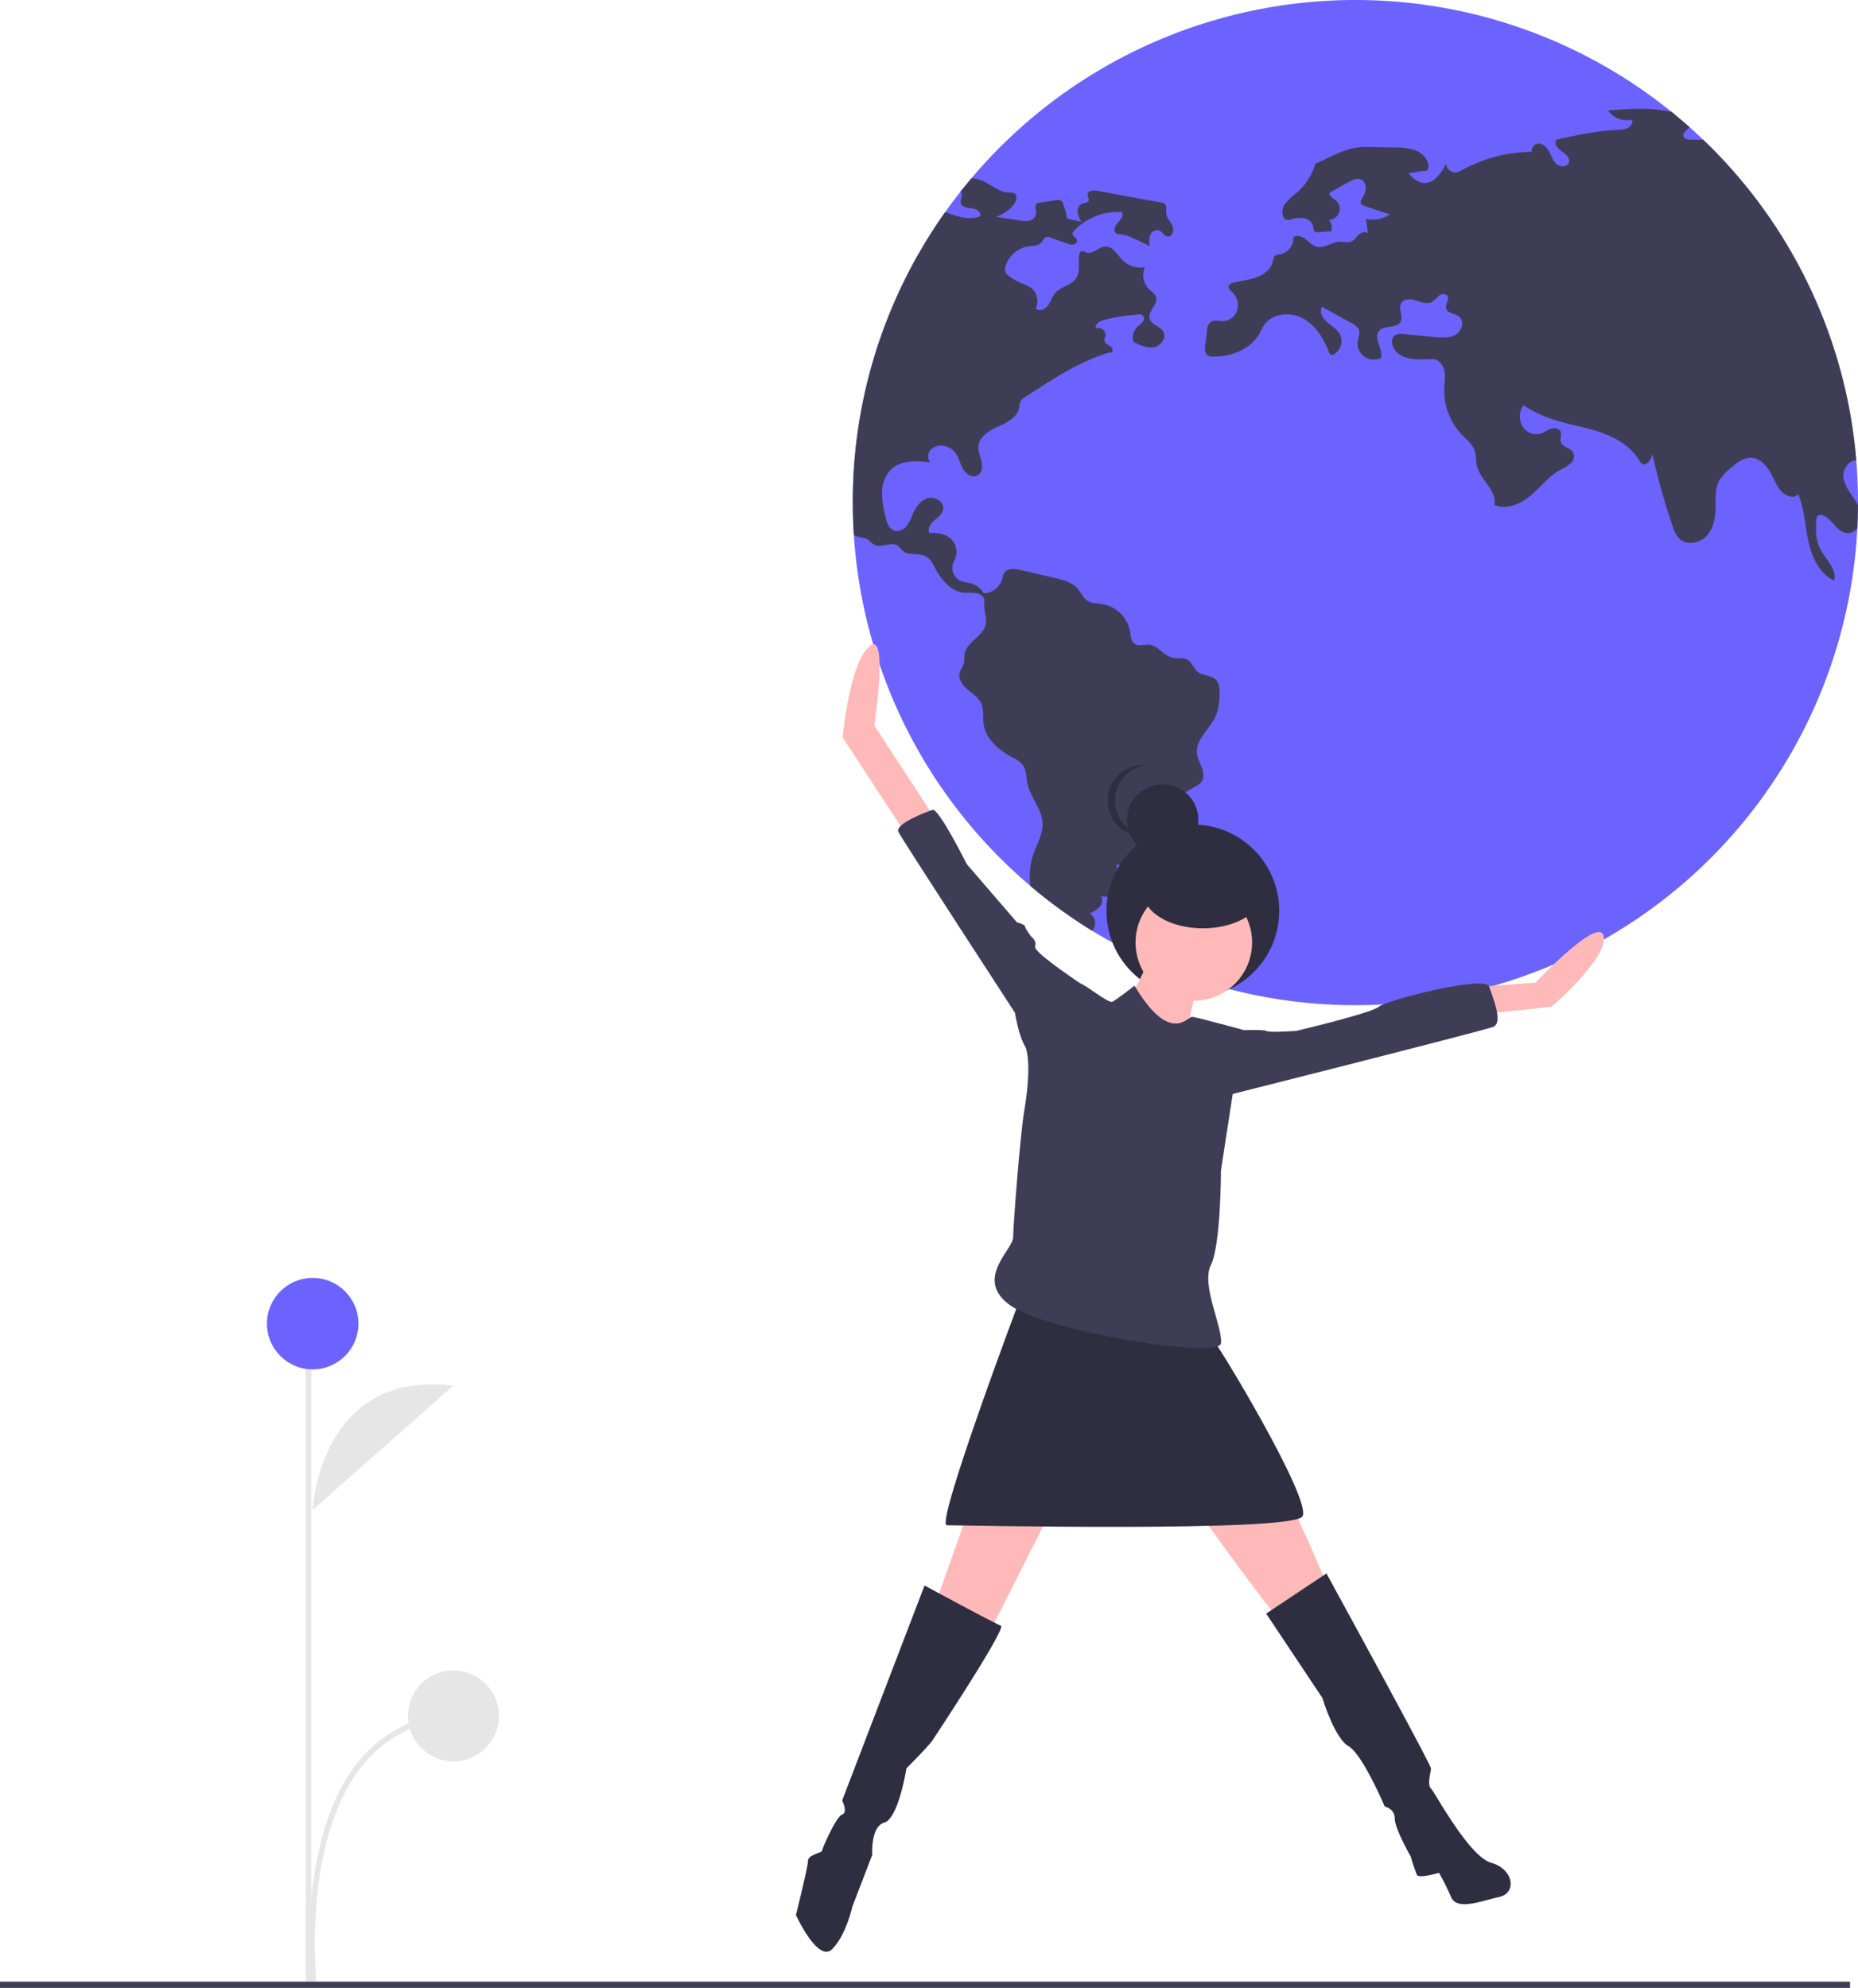 <svg data-name="Layer 1" xmlns="http://www.w3.org/2000/svg" width="666.856" height="713.509"><path d="M112.227 541.943s2.345-50.443 50.425-44.58M111.663 712.87c-.06-.528-5.735-53.09 17.242-80.908 8.48-10.266 19.844-16.016 33.774-17.087l.153 1.981c-13.37 1.029-24.268 6.536-32.391 16.368-22.44 27.162-16.863 78.902-16.805 79.421z" fill="#e6e6e6"/><path fill="#e6e6e6" d="M109.72 490.367h2v221h-2z"/><circle cx="112.227" cy="475.082" r="16.417" fill="#6c63ff"/><circle cx="162.755" cy="615.865" r="16.313" fill="#e6e6e6"/><path d="M666.856 180.387v1.08q-.037 4.068-.233 8.099a180.387 180.387 0 01-360.172 2.356q-.369-5.725-.369-11.535a179.493 179.493 0 0133.17-104.269q2.595-3.681 5.399-7.227a188.583 188.583 0 013.951-4.848A180.42 180.42 0 01599.99 40.188a179.61 179.61 0 016.394 5.424q2.503 2.227 4.92 4.553A179.899 179.899 0 01666.23 165.22q.626 7.51.626 15.167z" fill="#6c63ff"/><path d="M344.65 68.89a1.003 1.003 0 01.246.148c.97.798-.245 2.331-.098 3.595.172 1.62 2.332 1.976 3.964 2.136 1.632.171 3.693 1.484 2.92 2.932-4.098 1.412-8.246.025-12.43-1.583a179.494 179.494 0 00-33.17 104.269q0 5.816.369 11.535a4.662 4.662 0 001.116.601c1.227.466 2.65.38 3.78 1.043.896.528 1.497 1.46 2.393 1.951 2.564 1.4 6.123-1.288 8.516.38a22.004 22.004 0 011.755 1.792c2.208 1.915 5.84.626 8.393 2.062 1.645.92 2.491 2.76 3.375 4.43 2.196 4.172 5.755 8.27 10.455 8.602a28.155 28.155 0 014.442.147c1.448.332 2.871 1.595 2.638 3.056-.405 2.515.835 5.264.503 7.78-.6 4.601-7.117 6.614-7.67 11.216a27.71 27.71 0 01-.17 3.03c-.295 1.203-1.203 2.185-1.522 3.387-.614 2.27 1.018 4.54 2.797 6.062 1.792 1.534 3.927 2.86 4.909 4.995 1.03 2.27.527 4.908.859 7.375.736 5.387 5.387 9.375 10.173 11.952a10.622 10.622 0 013.976 2.896c1.227 1.78 1.104 4.123 1.521 6.246 1.006 5.19 5.375 9.473 5.498 14.762.086 3.768-2 7.179-3.252 10.725a24.752 24.752 0 00-1.117 11.584 181.251 181.251 0 0022.248 16.137 6.482 6.482 0 00.92-2.062 4.077 4.077 0 00-1.902-4.22 10.088 10.088 0 003.522-2.259 3.455 3.455 0 00.638-3.902c2.16.27 4.725.405 6.148-1.252 1.141-1.325 1.068-3.313.614-4.994-.454-1.693-1.215-3.326-1.228-5.08a91.382 91.382 0 0014.996-.503 9.734 9.734 0 00-4.565-5.719c2.258-.38 4.307-3.08 5.019-5.252a13.378 13.378 0 00.098-6.786 3.61 3.61 0 01-.074-1.767 3.477 3.477 0 011.792-1.73q5.596-3.221 11.191-6.43a6.747 6.747 0 001.792-1.313c1.166-1.387.994-3.46.393-5.167s-1.559-3.313-1.792-5.104c-.687-5.363 5.056-9.216 6.995-14.272a21.434 21.434 0 001.055-6.246c.16-2.282.172-4.92-1.57-6.38-1.682-1.412-4.296-1.093-6.05-2.406-1.608-1.203-2.16-3.522-3.915-4.491-1.595-.884-3.583-.32-5.362-.737-3.117-.724-5.08-4.319-8.271-4.65-1.792-.197-3.829.687-5.301-.356-1.301-.933-1.35-2.786-1.596-4.356a12.17 12.17 0 00-9.817-9.842c-1.853-.295-3.865-.184-5.448-1.203-1.595-1.03-2.32-2.957-3.583-4.393-2.013-2.294-5.203-3.117-8.185-3.816q-6.074-1.417-12.136-2.847c-2.148-.515-4.921-.785-6.087 1.104a8.302 8.302 0 00-.712 2.27 7.04 7.04 0 01-6.602 4.958 7.8 7.8 0 00-4.59-3.558 28.957 28.957 0 01-3.73-.884 5.227 5.227 0 01-2.257-7.252 6.511 6.511 0 00-1.117-7.817c-2.062-1.853-5.044-2.307-7.817-2.123-.724-1.583.491-3.362 1.792-4.516 1.313-1.141 2.896-2.27 3.178-3.988.454-2.7-2.994-4.749-5.608-3.951-2.614.81-4.283 3.35-5.387 5.853a17.653 17.653 0 01-2.172 4.16 4.264 4.264 0 01-4.123 1.693c-2.16-.552-2.982-3.116-3.46-5.276a34.407 34.407 0 01-1.154-8.848 11.55 11.55 0 013.338-8.05c3.57-3.288 9.068-2.97 13.89-2.442a3.538 3.538 0 01.369-4.663 5.302 5.302 0 014.81-1.178 6.6 6.6 0 013.718 2.221c1.375 1.67 1.767 3.94 2.798 5.83 1.043 1.901 3.375 3.521 5.277 2.503 1.656-.884 1.914-3.166 1.51-4.995-.418-1.816-1.29-3.595-1.142-5.46.282-3.547 3.976-5.694 7.228-7.155s6.97-3.436 7.485-6.97a6.513 6.513 0 01.393-2.012 3.934 3.934 0 011.46-1.374c9.486-6.271 19.143-12.628 29.99-16.051.565-.184.627.012 1.203-.123.81-.466.27-1.755-.503-2.27s-1.804-.92-2-1.829c-.135-.662.258-1.325.356-2a2.497 2.497 0 00-3.276-2.528c-.872-1.153.846-2.49 2.245-2.883a61.333 61.333 0 0112.824-2.086 2.283 2.283 0 011.46.245 1.735 1.735 0 01.11 2.38 13.44 13.44 0 01-1.95 1.78 5.36 5.36 0 00-1.4 5.387c2.27 1.153 4.725 2.344 7.24 1.939 2.504-.405 4.725-3.227 3.547-5.473-1.092-2.099-4.393-2.577-4.958-4.872-.663-2.687 3.142-5.08 2.283-7.706-.369-1.154-1.522-1.84-2.406-2.663a7.26 7.26 0 01-1.583-8.025 9.144 9.144 0 01-8-2.504c-1.915-1.926-3.436-4.982-6.16-4.884-2.492.074-4.64 2.982-6.97 2.099-.577-.221-1.179-.663-1.73-.405a1.43 1.43 0 00-.651 1.067c-.59 2.835.43 6.062-1.117 8.517-1.681 2.662-5.571 3.03-7.608 5.436-1.105 1.3-1.534 3.055-2.553 4.43s-3.166 2.258-4.393 1.055a6.047 6.047 0 00-1.644-7.363 15.812 15.812 0 00-3.632-1.767 21.557 21.557 0 01-4.062-2.258 4.025 4.025 0 01-1.485-1.595 3.668 3.668 0 01.098-2.528 10.332 10.332 0 018.21-6.798c1.62-.22 3.51-.147 4.59-1.387.564-.65.858-1.644 1.693-1.902a2.469 2.469 0 011.558.184c2.025.712 4.037 1.424 6.062 2.136a4.152 4.152 0 002.16.355 1.453 1.453 0 001.264-1.533c-.197-1.007-1.743-1.485-1.595-2.504a1.591 1.591 0 01.503-.859 21.683 21.683 0 0117.192-6.786c.76 1.264-.442 2.749-1.46 3.817-1.007 1.08-1.817 2.994-.59 3.816a3.233 3.233 0 001.608.368 14.021 14.021 0 014.295 1.3 81.717 81.717 0 016.172 2.995 7.782 7.782 0 01.147-3.976 2.7 2.7 0 013.191-1.73c1.203.466 1.816 2.061 3.105 2.209 1.705.196 2.38-2.332 1.669-3.903s-2.136-2.871-2.246-4.601c-.086-1.154.356-2.59-.565-3.289a2.441 2.441 0 00-1.092-.393q-11.56-2.116-23.131-4.246c-1.374-.257-3.35-.06-3.411 1.326-.037.785.662 1.558.355 2.27-.33.76-1.41.7-2.196.97a2.982 2.982 0 00-1.718 3.153 8.596 8.596 0 001.448 3.546c-1.51-.625-3.78-.736-5.289-1.374a20.356 20.356 0 00-1.325-5.092 1.797 1.797 0 00-2.344-1.448c-1.988.306-3.976.6-5.964.908a2.307 2.307 0 00-1.362.527c-.773.822-.012 2.135-.037 3.264a3.059 3.059 0 01-2.368 2.639 8.927 8.927 0 01-3.78-.05l-8.344-1.288a13.67 13.67 0 006.307-4.221c1.105-1.3 1.694-3.73.098-4.344a3.807 3.807 0 00-1.448-.11c-3.78.024-6.761-3.13-10.295-4.467a10.12 10.12 0 00-3.473-.638zM666.623 189.566a4.43 4.43 0 01-3.755 1.78c-3.84-.332-5.46-5.867-9.265-6.492a1.483 1.483 0 00-1.006.098c-.564.307-.663 1.067-.7 1.706-.159 3.166-.294 6.454.946 9.375 1.803 4.27 6.479 7.853 5.497 12.381-5.277-2.442-8.025-8.369-9.265-14.05-1.251-5.682-1.448-11.646-3.681-17.02-1.706 2.172-5.264.38-6.81-1.902-1.473-2.16-2.381-4.663-3.805-6.86-1.423-2.184-3.607-4.148-6.209-4.27-2.736-.123-5.117 1.754-7.203 3.534a16.67 16.67 0 00-4.48 4.982c-1.46 2.945-1.079 6.405-1.153 9.682-.073 3.534-.822 7.277-3.24 9.878-2.417 2.59-6.871 3.498-9.534 1.154a10.756 10.756 0 01-2.663-4.798 233.48 233.48 0 01-7.215-25.745c-.442 1.988-2.197 4.552-3.866 3.387a3.447 3.447 0 01-.883-1.154c-3.117-5.264-8.872-8.43-14.701-10.332-5.817-1.89-11.94-2.774-17.695-4.86a45.242 45.242 0 01-9.191-4.577 7.237 7.237 0 00-.442 7.387 5.918 5.918 0 006.65 2.786c1.277-.417 2.357-1.3 3.62-1.743 1.265-.429 2.97-.22 3.523 1.007.54 1.165-.27 2.577.135 3.804.6 1.853 3.411 2 4.393 3.693a3.42 3.42 0 01-.92 3.952 16.538 16.538 0 01-3.706 2.282c-4.124 2.295-7.056 6.21-10.664 9.253-3.608 3.055-8.7 5.276-12.995 3.325 1.018-5.19-5.154-8.995-6.296-14.16-.38-1.706-.184-3.51-.711-5.167-.773-2.405-2.909-4.05-4.651-5.866a23.056 23.056 0 01-6.32-16.75c.098-2.135.491-4.307 0-6.393-.478-2.074-2.209-4.086-4.344-4-4.871.22-11.02.588-13.572-3.571-.92-1.485-1.313-3.657.013-4.798.932-.798 2.307-.724 3.521-.602 3.67.356 7.326.724 10.995 1.08 2.565.246 5.338.454 7.547-.883s3.166-4.909 1.117-6.492c-1.485-1.153-4.16-1.092-4.602-2.92-.356-1.534 1.338-3.265.417-4.553-.65-.908-2.123-.663-3.018.024a19.721 19.721 0 01-2.54 2.222c-1.755.908-3.841.036-5.731-.553s-4.418-.638-5.326 1.117c-1.03 1.951.896 4.528-.11 6.491-1.35 2.59-5.89 1.117-7.78 3.35-2.16 2.553 1.472 6.382.748 9.646a6.013 6.013 0 01-5.927-.332 5.738 5.738 0 01-2.479-5.35c.172-1.472.945-2.982.43-4.368a5.1 5.1 0 00-2.59-2.369q-5.337-2.963-10.675-5.902c-.994 1.84.257 4.11 1.828 5.497 1.559 1.375 3.522 2.418 4.553 4.234a5.564 5.564 0 01-2.086 7.338 1.294 1.294 0 01-1.068.184 1.48 1.48 0 01-.687-.92c-1.878-4.823-4.712-9.572-9.228-12.087-4.528-2.528-11.02-2-13.99 2.233-.699 1.006-1.177 2.16-1.79 3.227-3.253 5.657-10.247 8.332-16.776 8.16a3.233 3.233 0 01-1.828-.429c-1.055-.724-1.006-2.27-.847-3.546.233-1.804.454-3.596.687-5.4a4.324 4.324 0 011.19-2.957c1.216-.957 2.958-.356 4.504-.38a5.673 5.673 0 005.166-3.988 6.41 6.41 0 00-1.791-6.381c-.7-.663-1.645-1.498-1.276-2.393a1.989 1.989 0 011.386-.933c2.761-.798 5.694-1.006 8.406-1.963 2.724-.945 5.363-2.884 6.013-5.694.196-.86.282-1.902 1.055-2.332a3.418 3.418 0 011.227-.245 5.972 5.972 0 005.117-6.222c1.301-.908 3.13-.233 4.394.737 1.251.97 2.368 2.245 3.902 2.662 2.859.786 5.62-1.754 8.59-1.767 1.251 0 2.54.442 3.706.013 1.19-.43 1.902-1.608 2.81-2.48.92-.883 2.515-1.41 3.362-.465-.245-1.78-.479-3.547-.724-5.314a10.445 10.445 0 008.504-1.546c-3.092-1.043-6.172-2.086-9.265-3.13a2 2 0 01-.871-.465c-.675-.724 0-1.853.54-2.676 1.313-1.975 1.534-5.227-.626-6.209-1.472-.675-3.154.135-4.565.92-2.258 1.252-4.516 2.516-6.774 3.768-.208 1.288 1.363 2.025 2.332 2.884a3.91 3.91 0 01-2.552 6.835 4.898 4.898 0 01.87 4.135l-4.552.331a1.955 1.955 0 01-1.472-.294c-.491-.43-.418-1.19-.54-1.829a3.95 3.95 0 00-3.338-2.908 11.523 11.523 0 00-4.65.43 2.834 2.834 0 01-2.013-.05 2.008 2.008 0 01-.786-1.006 5.13 5.13 0 011.031-4.933 28.238 28.238 0 013.878-3.57 22.606 22.606 0 006.737-10.431c2.503-1.056 5.092-2.479 7.608-3.534a30.393 30.393 0 016.32-2.123 29.864 29.864 0 016.197-.295c2.822.05 5.657.098 8.479.16a20.407 20.407 0 017.424 1.067c2.32.958 4.369 3.031 4.528 5.535a1.7 1.7 0 01-.552 1.558 1.988 1.988 0 01-1.068.246c-2.343.073-3.337.662-5.681.748 1.485 1.583 3.153 3.252 5.313 3.534 3.804.491 6.54-3.448 8.296-6.872a3.349 3.349 0 003.497 3.105 7.053 7.053 0 002.638-1.03 51.899 51.899 0 0124.604-6.357 2.65 2.65 0 012.025-2.92c1.755-.344 3.325 1.165 4.172 2.736.834 1.57 1.362 3.386 2.712 4.565 1.337 1.178 3.927 1.116 4.454-.577.516-1.632-1.19-3.031-2.601-4-1.424-.958-2.908-2.737-1.951-4.16 7.215-1.608 14.492-3.203 21.892-3.522a9.316 9.316 0 003.68-.639 2.861 2.861 0 001.719-3.03 8.367 8.367 0 01-8.713-3.29c7.596-.625 15.548-1.177 22.85.528l6.393 5.424c-1.215 1.264-2.835 2.455-1.951 3.718a2.72 2.72 0 002.245.774c1.546.024 3.093.06 4.626.06A179.9 179.9 0 01666.23 165.22c-2.577-.098-4.945 3.166-4.614 6.013.393 3.3 2.774 5.951 4.48 8.798a13.408 13.408 0 01.76 1.436z" fill="#3f3d56"/><circle cx="428.126" cy="326.94" r="31" fill="#2f2e41"/><path d="M413.328 342.601s-10.097 22.358-12.982 23.08 23.8 13.702 23.8 13.702 5.049-27.406 7.212-28.848-18.03-7.934-18.03-7.934zM353.467 525.791l-18.752 52.649 20.194 7.934 34.619-68.516-36.061 7.933zM419.098 527.234s37.503 52.649 39.667 53.37 17.31-12.26 17.31-12.26-18.753-45.438-24.522-47.601-32.455 6.49-32.455 6.49z" fill="#ffb9b9"/><path d="M331.83 569.064l-29.57 77.171s2.164 4.327 0 5.049-7.212 12.26-7.212 12.982-5.049 1.442-5.049 3.606-4.327 19.473-4.327 19.473 7.933 17.309 12.982 12.26 7.212-15.145 7.212-15.145l7.212-18.752s-.72-10.097 4.328-11.54 7.933-19.473 7.933-19.473 7.934-7.933 9.376-10.097 26.685-40.388 24.521-41.11-27.406-14.424-27.406-14.424zM454.438 579.162l21.636-14.425s37.504 68.516 37.504 69.959-1.443 5.77 0 7.212 13.703 24.521 21.636 26.685 9.376 10.818 2.885 12.26-15.146 5.05-17.31 0a79.371 79.371 0 00-4.327-8.654s-7.212 2.164-7.933.721a66.371 66.371 0 01-2.164-6.49s-5.77-10.098-5.77-13.704-3.605-4.327-3.605-4.327-7.934-18.752-12.982-21.637-9.376-17.31-9.376-17.31z" fill="#2f2e41"/><circle cx="428.474" cy="338.274" r="20.915" fill="#ffb9b9"/><path d="M366.449 465.209s-30.956 82.234-26.628 82.234 124.043 2.604 127.649-3.165-31.063-63.202-32.505-63.924-68.516-15.145-68.516-15.145z" fill="#2f2e41"/><path d="M335.436 293.558L313.8 260.382s5.35-34.802-1.862-28.311-9.495 32.704-9.495 32.704l25.06 38.16zM531.608 354.14l19.473-1.442s23.08-24.521 24.522-16.588-18.752 25.243-18.752 25.243l-26.685 2.885z" fill="#ffb9b9"/><path d="M389.528 361.353v-7.212s-18.752-12.261-18.03-14.425-1.443-3.606-1.443-3.606-2.164-2.885-2.164-3.606-2.885-1.442-2.885-1.442l-18.03-20.916s-10.097-20.194-12.261-19.473-13.703 5.049-12.26 7.934 41.83 64.91 41.83 64.91 2.164 13.703 5.77 13.703 19.473-15.867 19.473-15.867zM437.85 370.008s15.866-.722 16.588 0 10.818 0 10.818 0 27.406-6.491 29.57-8.655 38.225-11.54 39.667-7.212 5.048 12.982 1.442 14.424-100.97 25.964-100.97 25.964z" fill="#3f3d56"/><circle cx="417.282" cy="294.313" r="12.827" fill="#2f2e41"/><path d="M400.179 287.365a12.829 12.829 0 0111.49-12.758 12.971 12.971 0 00-1.335-.07 12.827 12.827 0 100 25.656 12.968 12.968 0 001.336-.07 12.829 12.829 0 01-11.491-12.758z" fill="#2f2e41"/><ellipse cx="431.732" cy="320.367" rx="21.379" ry="12.827" fill="#2f2e41"/><path d="M407.198 353.78s-6.491 5.049-7.934 5.77-10.097-6.491-11.54-6.491-20.194 21.637-20.194 21.637 3.485 4.014 0 24.521c-1.306 7.691-3.9 40.572-3.9 44.9s-14.13 14.961-1.148 24.337 75.007 19.473 75.728 13.703-7.212-20.915-3.606-28.127 3.606-33.898 3.606-33.898l4.327-28.127 3.606-22.358s-16.948-4.688-18.39-4.688-7.934 10.097-20.555-11.179zM0 711.268h664v2.241H0z" fill="#3f3d56"/></svg>